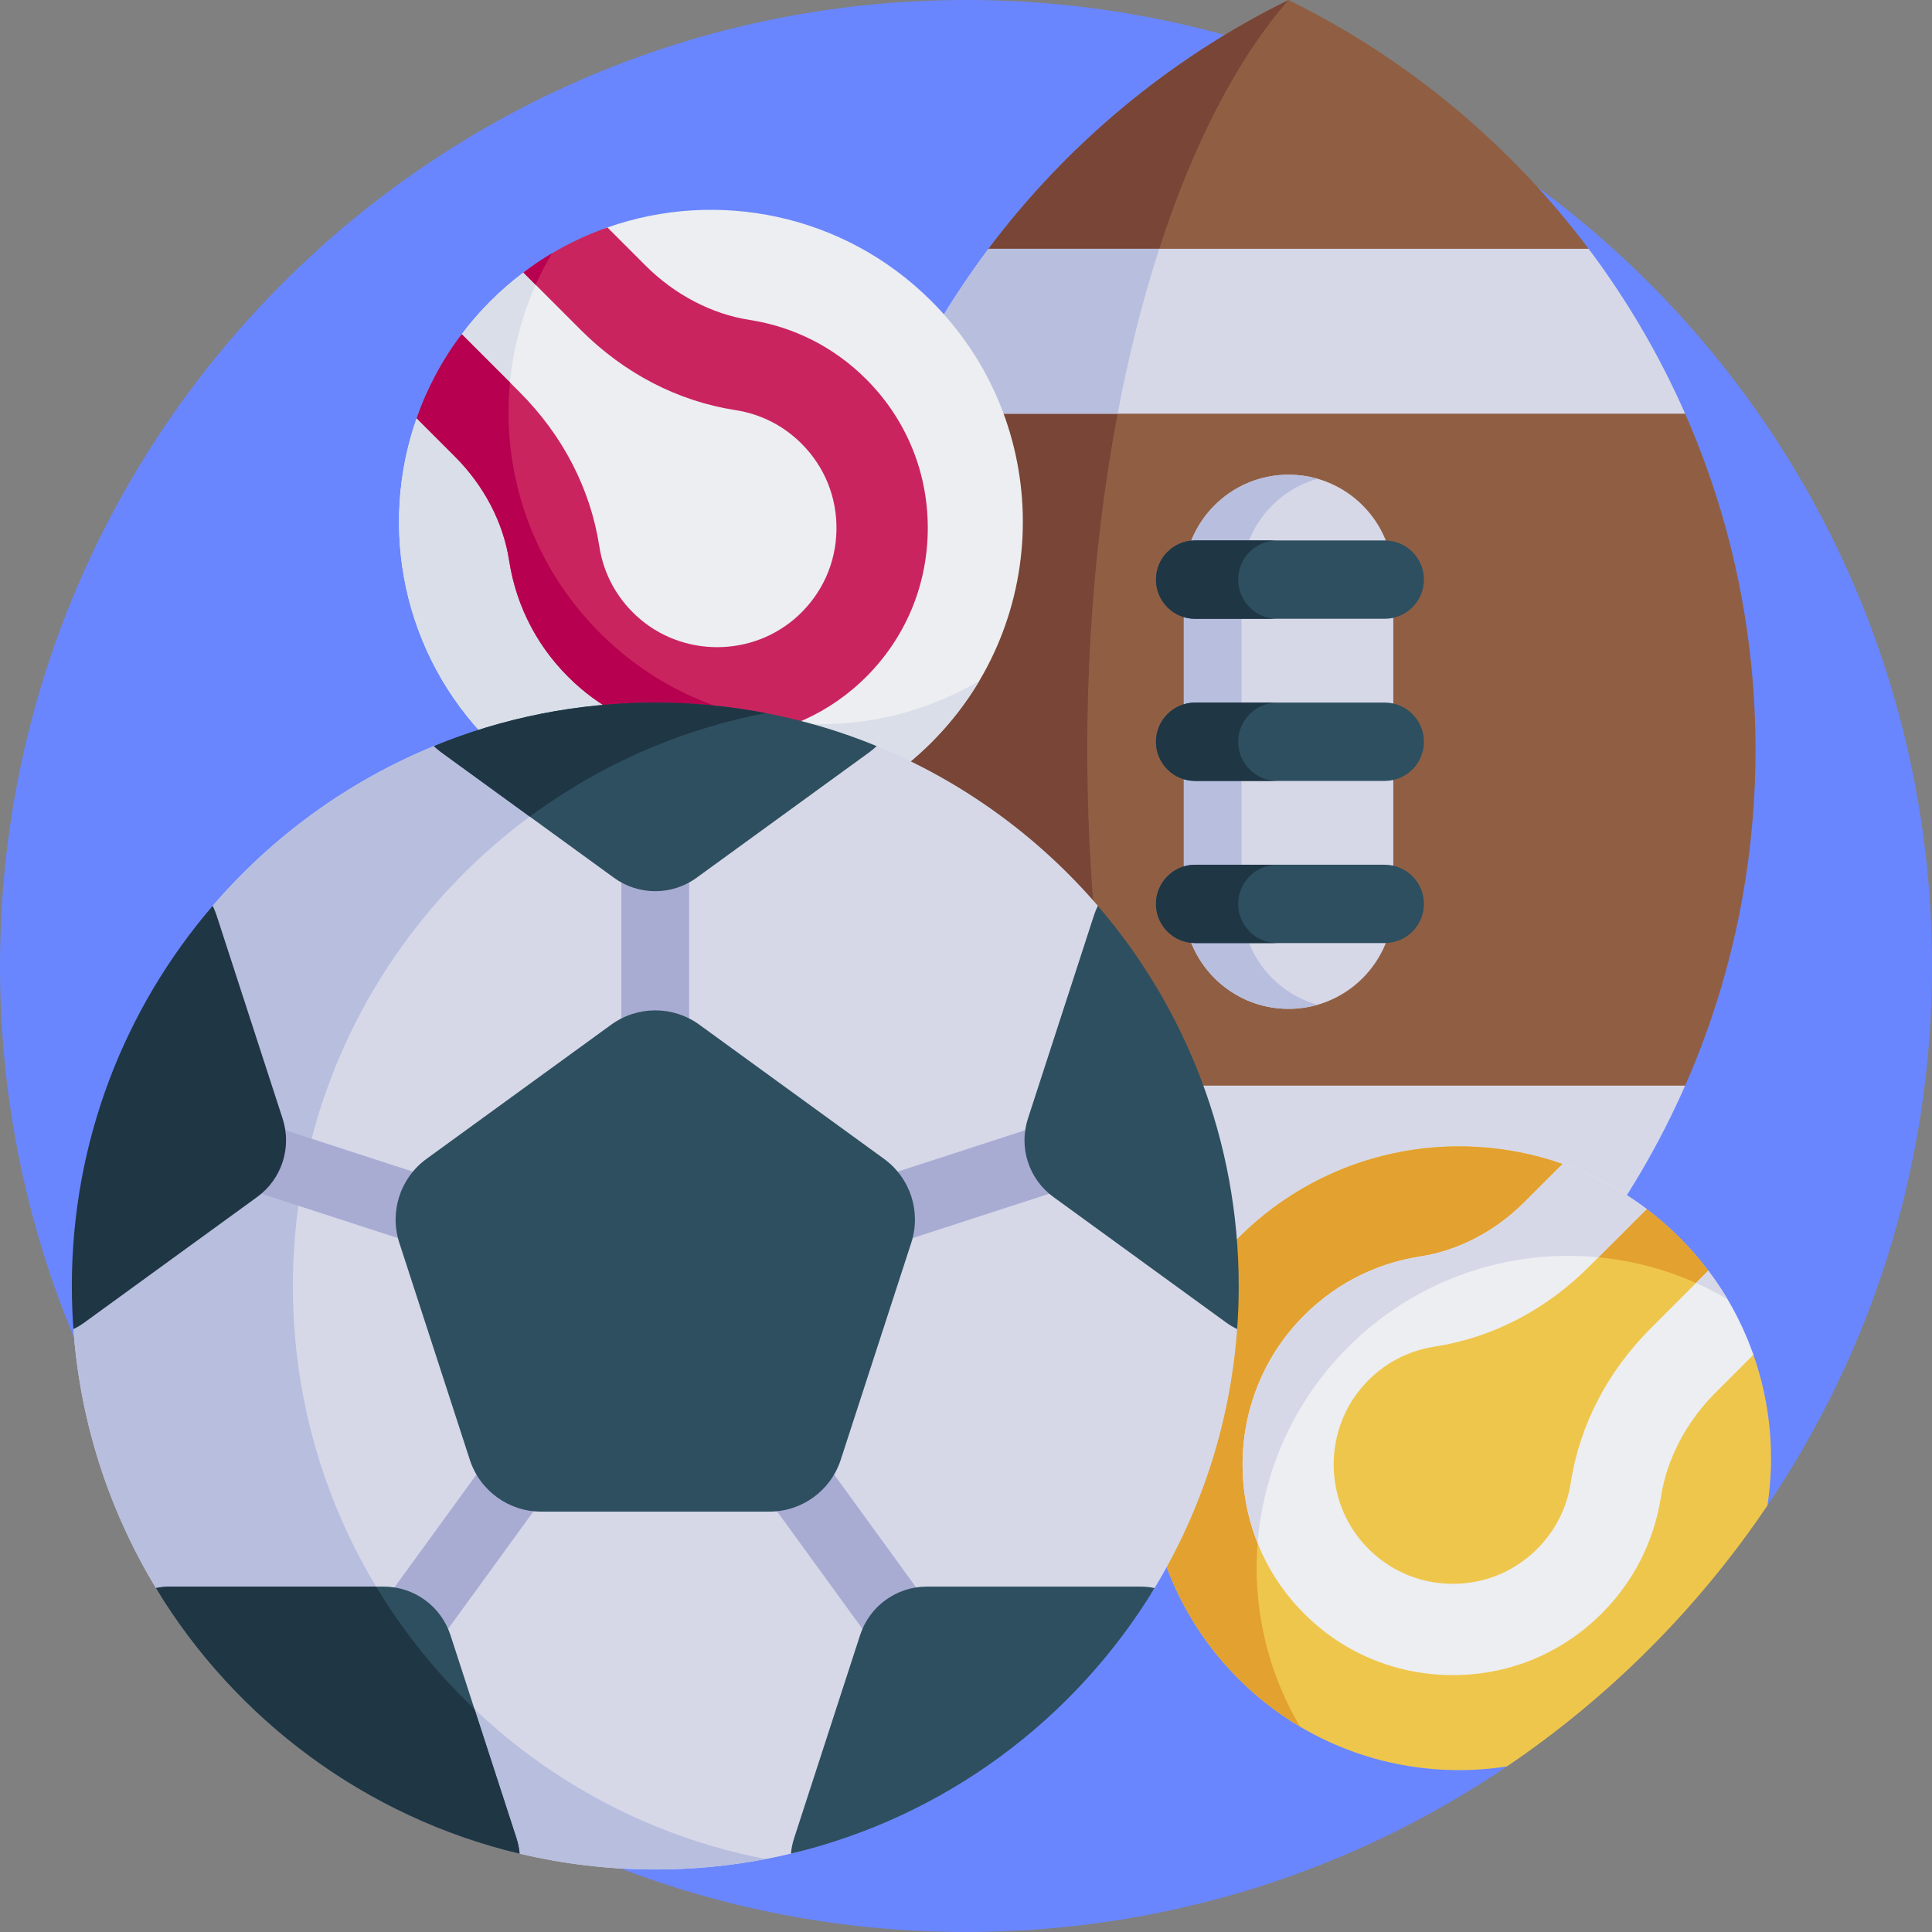 <svg width="75" height="75" viewBox="0 0 75 75" fill="none" xmlns="http://www.w3.org/2000/svg">
<rect x="0" y="0" width="75" height="75" fill="#808080" stroke="none"/>
<g id="fi_4472014" clip-path="url(#clip0_357_11421)">
<g id="Group">
<path id="Vector" d="M75 37.5C75 45.256 72.644 52.462 68.612 58.443C67.294 60.396 63.832 60.965 62.18 62.633C60.458 64.372 60.532 67.197 58.498 68.574C52.507 72.63 45.28 75 37.5 75C16.79 75 0 58.21 0 37.5C0 16.79 16.79 0 37.5 0C58.21 0 75 16.79 75 37.5Z" fill="#6986FF"/>
<g id="Group_2">
<path id="Vector_2" d="M68.149 29.104C68.149 33.743 67.174 38.154 65.417 42.145C64.915 43.287 60.063 44.395 59.438 45.464C58.812 46.532 62.411 47.561 61.67 48.547C58.616 52.615 54.628 55.941 50.022 58.206C45.417 55.941 41.429 52.615 38.375 48.547C37.663 47.601 40.679 46.614 40.074 45.591C39.418 44.483 35.15 43.333 34.627 42.145C32.871 38.154 31.896 33.743 31.896 29.104C31.896 24.463 32.871 20.052 34.627 16.061C35.13 14.918 38.487 13.811 39.114 12.742C39.74 11.674 37.634 10.644 38.375 9.658C41.429 5.59 45.417 2.267 50.022 0C54.628 2.267 58.616 5.59 61.67 9.658C62.41 10.644 58.971 12.329 59.598 13.398C60.224 14.466 64.915 14.918 65.417 16.061C67.174 20.052 68.149 24.463 68.149 29.104Z" fill="#905F43"/>
<path id="Vector_3" d="M45.001 48.547C46.318 52.615 48.038 55.941 50.022 58.206C45.417 55.941 41.429 52.615 38.374 48.547C37.707 47.66 40.648 46.546 40.074 45.591C39.372 44.425 35.179 43.401 34.627 42.145C32.871 38.154 31.895 33.743 31.895 29.104C31.895 24.463 32.871 20.052 34.627 16.061C35.129 14.918 38.487 13.811 39.113 12.742C39.74 11.674 37.634 10.644 38.374 9.658C41.429 5.59 45.417 2.267 50.022 0C48.038 2.267 46.318 5.59 45.001 9.658C44.363 11.63 43.819 13.776 43.386 16.061C42.629 20.052 42.208 24.463 42.208 29.104C42.208 33.743 42.629 38.154 43.386 42.145C43.819 44.429 44.363 46.576 45.001 48.547Z" fill="#784536"/>
<g id="Group_3">
<path id="Vector_4" d="M65.417 16.06H34.627C35.632 13.776 36.894 11.63 38.375 9.658H61.67C63.15 11.63 64.413 13.776 65.417 16.06Z" fill="#D6D8E8"/>
<path id="Vector_5" d="M65.417 42.145C64.413 44.429 63.152 46.576 61.67 48.547H38.375C36.892 46.576 35.632 44.429 34.627 42.145H65.417Z" fill="#D6D8E8"/>
</g>
<path id="Vector_6" d="M43.386 42.145C43.819 44.429 44.363 46.576 45.001 48.547H38.374C36.892 46.576 35.631 44.429 34.627 42.145H43.386Z" fill="#B8BEDE"/>
<path id="Vector_7" d="M43.386 16.06H34.627C35.631 13.776 36.894 11.63 38.374 9.658H45.001C44.363 11.63 43.819 13.776 43.386 16.06Z" fill="#B8BEDE"/>
<path id="Vector_8" d="M50.022 39.163C47.777 39.163 45.956 37.342 45.956 35.097V22.493C45.956 20.248 47.777 18.427 50.022 18.427C52.268 18.427 54.088 20.248 54.088 22.493V35.097C54.088 37.342 52.268 39.163 50.022 39.163Z" fill="#D6D8E8"/>
<path id="Vector_9" d="M51.144 39.006C50.788 39.109 50.411 39.164 50.023 39.164C47.777 39.164 45.956 37.343 45.956 35.097V22.494C45.956 20.248 47.777 18.429 50.023 18.429C50.411 18.429 50.788 18.483 51.144 18.586C49.442 19.07 48.197 20.636 48.197 22.494V35.097C48.197 36.955 49.442 38.522 51.144 39.006Z" fill="#B8BEDE"/>
<g id="Group_4">
<path id="Vector_10" d="M53.756 24.021H46.395C45.555 24.021 44.874 23.34 44.874 22.5C44.874 21.661 45.555 20.98 46.395 20.98H53.756C54.596 20.98 55.277 21.661 55.277 22.5C55.277 23.34 54.596 24.021 53.756 24.021Z" fill="#2E4F5F"/>
<path id="Vector_11" d="M53.756 30.315H46.395C45.555 30.315 44.874 29.634 44.874 28.795C44.874 27.955 45.555 27.274 46.395 27.274H53.756C54.596 27.274 55.277 27.955 55.277 28.795C55.277 29.634 54.596 30.315 53.756 30.315Z" fill="#2E4F5F"/>
<path id="Vector_12" d="M53.756 36.61H46.395C45.555 36.61 44.874 35.929 44.874 35.09C44.874 34.25 45.555 33.569 46.395 33.569H53.756C54.596 33.569 55.277 34.25 55.277 35.09C55.277 35.929 54.596 36.61 53.756 36.61Z" fill="#2E4F5F"/>
</g>
<g id="Group_5">
<path id="Vector_13" d="M49.585 24.022H46.394C45.555 24.022 44.874 23.34 44.874 22.5C44.874 22.08 45.045 21.701 45.32 21.426C45.595 21.15 45.975 20.98 46.394 20.98H49.586C49.167 20.98 48.786 21.15 48.511 21.426C48.237 21.701 48.066 22.08 48.066 22.5C48.066 23.34 48.746 24.022 49.585 24.022Z" fill="#1F3645"/>
<path id="Vector_14" d="M49.585 30.315H46.394C45.555 30.315 44.874 29.635 44.874 28.795C44.874 28.376 45.045 27.996 45.32 27.721C45.595 27.446 45.975 27.275 46.394 27.275H49.586C49.167 27.275 48.786 27.446 48.511 27.721C48.237 27.996 48.066 28.376 48.066 28.795C48.066 29.635 48.746 30.315 49.585 30.315Z" fill="#1F3645"/>
<path id="Vector_15" d="M49.585 36.609H46.394C45.555 36.609 44.874 35.929 44.874 35.09C44.874 34.669 45.045 34.291 45.32 34.016C45.595 33.739 45.975 33.57 46.394 33.57H49.586C49.167 33.57 48.786 33.739 48.511 34.016C48.237 34.29 48.066 34.669 48.066 35.09C48.066 35.929 48.746 36.609 49.585 36.609Z" fill="#1F3645"/>
</g>
</g>
<g id="Group_6">
<path id="Vector_16" d="M36.16 11.692C40.889 16.421 40.89 24.087 36.16 28.817C31.432 33.546 23.765 33.545 19.036 28.816C15.634 25.414 14.678 20.492 16.174 16.236C16.358 15.71 17.398 16.012 17.657 15.51C17.966 14.914 17.509 13.521 17.924 12.974C18.259 12.528 18.63 12.099 19.036 11.693C19.444 11.286 19.872 10.915 20.318 10.579C20.822 10.198 21.876 10.387 22.422 10.096C22.968 9.804 23.005 9.031 23.581 8.83C27.836 7.334 32.758 8.29 36.16 11.692Z" fill="#ECEEF1"/>
<path id="Vector_17" d="M38.02 26.427C37.513 27.279 36.894 28.083 36.16 28.817C31.432 33.546 23.765 33.545 19.036 28.816C15.634 25.414 14.678 20.492 16.174 16.236C16.347 15.742 17.418 15.983 17.657 15.51C17.976 14.882 17.488 13.549 17.924 12.974C18.259 12.528 18.63 12.099 19.036 11.693C19.444 11.286 19.872 10.915 20.318 10.579C20.678 10.307 21.349 10.559 21.73 10.334C21.59 10.569 21.158 10.306 21.036 10.548C20.799 11.016 20.596 11.496 20.424 11.986C18.928 16.241 19.884 21.164 23.286 24.566C27.282 28.562 33.375 29.182 38.02 26.427Z" fill="#D9DEE8"/>
<path id="Vector_18" d="M29.1 12.42C27.629 12.192 26.19 11.44 25.053 10.303L23.581 8.831C22.839 9.089 22.117 9.424 21.428 9.833C21.047 10.059 20.676 10.309 20.318 10.58L22.547 12.809C24.237 14.499 26.316 15.575 28.557 15.922C29.532 16.073 30.417 16.524 31.116 17.223C32.014 18.121 32.497 19.315 32.471 20.586C32.448 21.858 31.919 23.033 30.984 23.9C29.227 25.527 26.47 25.532 24.708 23.909C23.925 23.188 23.427 22.253 23.266 21.211C22.92 18.973 21.848 16.898 20.161 15.212L17.924 12.974C17.161 13.983 16.577 15.085 16.175 16.237L17.655 17.718C18.79 18.852 19.537 20.284 19.763 21.75C20.047 23.595 20.927 25.244 22.306 26.513C24.671 28.692 28.05 29.212 30.898 28.076C31.799 27.716 32.646 27.19 33.393 26.498C33.473 26.426 33.549 26.352 33.626 26.275C35.129 24.772 35.975 22.788 36.015 20.653C36.058 18.41 35.208 16.303 33.622 14.717C32.386 13.481 30.823 12.687 29.1 12.42Z" fill="#CA245F"/>
<g id="Group_7">
<path id="Vector_19" d="M16.175 16.236C16.577 15.085 17.161 13.982 17.924 12.974L19.796 14.846C19.462 18.319 20.628 21.907 23.286 24.566C25.409 26.689 28.123 27.859 30.898 28.075C28.05 29.212 24.671 28.692 22.306 26.513C20.927 25.244 20.047 23.595 19.763 21.749C19.537 20.283 18.79 18.851 17.655 17.717L16.175 16.236Z" fill="#B7004F"/>
<path id="Vector_20" d="M21.428 9.833C21.193 10.231 20.98 10.639 20.794 11.055L20.318 10.579C20.676 10.309 21.047 10.058 21.428 9.833Z" fill="#B7004F"/>
</g>
</g>
<g id="Group_8">
<path id="Vector_21" d="M68.612 58.443C65.921 62.431 62.483 65.875 58.499 68.573C54.815 69.143 50.918 68.01 48.079 65.171C43.351 60.442 43.352 52.775 48.081 48.047C51.482 44.645 56.406 43.689 60.661 45.186C61.328 45.418 61.471 46.448 62.096 46.802C62.551 47.06 63.498 46.614 63.923 46.935C64.369 47.27 64.798 47.641 65.204 48.047C65.611 48.454 65.981 48.883 66.318 49.328C66.699 49.833 66.44 50.957 66.731 51.503C67.023 52.049 67.866 52.016 68.067 52.592C68.729 54.474 68.911 56.489 68.612 58.443Z" fill="#EFC64C"/>
<path id="Vector_22" d="M50.47 67.031C49.618 66.525 48.813 65.906 48.079 65.171C43.351 60.443 43.352 52.776 48.081 48.047C51.482 44.646 56.405 43.69 60.66 45.186C61.399 45.444 61.409 46.396 62.096 46.803C62.479 47.03 63.562 46.662 63.923 46.935C64.369 47.271 64.797 47.642 65.204 48.047C65.611 48.455 65.982 48.883 66.317 49.329C66.589 49.689 66.363 50.534 66.588 50.915C66.291 50.738 66.463 50.1 66.155 49.951C65.748 49.755 65.333 49.583 64.91 49.436C60.655 47.94 55.733 48.896 52.331 52.297C48.335 56.293 47.715 62.386 50.47 67.031Z" fill="#E3A12F"/>
<path id="Vector_23" d="M64.477 58.111C64.705 56.64 65.457 55.201 66.594 54.064L68.066 52.592C67.808 51.85 67.472 51.128 67.064 50.439C66.838 50.058 66.588 49.687 66.317 49.329L64.088 51.558C62.398 53.248 61.322 55.327 60.974 57.568C60.824 58.543 60.373 59.428 59.674 60.127C58.776 61.025 57.582 61.508 56.311 61.483C55.039 61.459 53.864 60.93 52.997 59.995C51.369 58.237 51.364 55.481 52.988 53.719C53.709 52.936 54.643 52.438 55.686 52.277C57.924 51.931 59.998 50.859 61.685 49.172L63.923 46.935C62.914 46.172 61.811 45.588 60.66 45.185L59.179 46.666C58.045 47.8 56.613 48.548 55.147 48.774C53.301 49.058 51.653 49.938 50.383 51.318C48.205 53.682 47.685 57.061 48.821 59.909C49.181 60.81 49.707 61.657 50.398 62.404C50.471 62.484 50.545 62.56 50.622 62.637C52.125 64.14 54.108 64.986 56.243 65.026C58.486 65.069 60.594 64.219 62.18 62.633C63.415 61.397 64.21 59.834 64.477 58.111Z" fill="#ECEEF1"/>
<g id="Group_9">
<path id="Vector_24" d="M60.66 45.185C61.812 45.588 62.914 46.172 63.923 46.935L62.051 48.807C58.578 48.473 54.989 49.639 52.331 52.297C50.208 54.42 49.038 57.134 48.821 59.909C47.685 57.061 48.205 53.682 50.383 51.318C51.653 49.938 53.301 49.058 55.147 48.774C56.613 48.548 58.045 47.8 59.179 46.666L60.66 45.185Z" fill="#D6D8E8"/>
<path id="Vector_25" d="M67.064 50.439C66.665 50.204 66.257 49.991 65.841 49.805L66.317 49.329C66.588 49.687 66.838 50.058 67.064 50.439Z" fill="#D6D8E8"/>
</g>
</g>
<g id="Group_10">
<path id="Vector_26" d="M43.589 47.148C43.589 47.71 48.066 51.043 48.026 51.595C47.759 55.257 46.622 58.675 44.821 61.648C43.542 63.758 40.135 63.849 38.259 65.434C35.599 67.684 34.206 71.124 30.704 71.957C29.014 72.36 27.252 72.573 25.438 72.573C23.624 72.573 21.861 72.36 20.171 71.957C17.41 71.3 15.738 67.798 13.472 66.233C10.839 64.415 7.717 64.392 6.055 61.648C4.254 58.675 3.117 55.257 2.85 51.595C2.81 51.043 4.63 49.198 4.63 48.636C4.63 42.997 6.605 40.883 8.257 35.164C10.573 32.472 13.509 30.332 16.844 28.963C19.493 27.875 22.381 28.963 25.424 28.963C28.465 28.963 31.383 27.875 34.032 28.963C37.367 30.332 40.303 32.472 42.619 35.164C44.124 41.03 43.589 41.509 43.589 47.148Z" fill="#D6D8E8"/>
<path id="Vector_27" d="M28.751 71.957C29.073 72.033 29.4 72.104 29.728 72.168C28.339 72.433 26.905 72.573 25.438 72.573C23.624 72.573 21.861 72.36 20.171 71.957C18.098 71.464 16.594 68.303 14.785 67.284C11.386 65.367 8.074 64.979 6.055 61.648C4.254 58.675 3.117 55.257 2.849 51.595C2.81 51.043 5.229 48.046 5.229 47.484C5.229 41.845 6.293 40.932 8.257 35.164C10.572 32.472 13.509 30.332 16.843 28.963C19.493 27.875 22.396 28.063 25.438 28.063C26.904 28.063 28.477 28.168 29.866 28.435C28.373 28.72 26.795 28.399 25.423 28.963C22.089 30.332 19.152 32.472 16.837 35.164C13.429 39.127 11.369 44.285 11.369 49.924C11.369 50.486 11.39 51.043 11.429 51.594C11.696 55.257 12.834 58.675 14.634 61.647C17.728 66.752 22.781 70.537 28.751 71.957Z" fill="#B8BEDE"/>
<path id="Vector_28" d="M44.109 45.242L43.296 42.738L26.754 48.113V30.427H24.122V48.113L7.418 42.685L6.604 45.189L23.308 50.617L13.168 64.573L15.298 66.12L25.438 52.164L35.385 65.856L37.515 64.308L27.568 50.617L44.109 45.242Z" fill="#A8ACD3"/>
<path id="Vector_29" d="M23.727 39.778L16.557 44.987C15.537 45.728 15.111 47.042 15.5 48.241L18.239 56.67C18.628 57.869 19.746 58.681 21.006 58.681H29.869C31.13 58.681 32.247 57.869 32.637 56.67L35.376 48.241C35.765 47.042 35.338 45.728 34.318 44.987L27.148 39.778C26.128 39.037 24.747 39.037 23.727 39.778Z" fill="#2E4F5F"/>
<g id="Group_11">
<path id="Vector_30" d="M34.032 28.963C33.944 29.048 33.849 29.127 33.749 29.201L27.038 34.077C26.084 34.769 24.792 34.769 23.837 34.077L20.567 31.701L17.127 29.201C17.026 29.127 16.932 29.048 16.843 28.963C19.493 27.875 22.396 27.275 25.438 27.275C26.903 27.275 28.335 27.415 29.723 27.681C29.724 27.681 29.727 27.682 29.728 27.682C31.221 27.968 32.661 28.399 34.032 28.963Z" fill="#2E4F5F"/>
</g>
<g id="Group_12">
<path id="Vector_31" d="M20.171 71.957C14.202 70.537 9.148 66.752 6.055 61.648C6.232 61.611 6.415 61.592 6.602 61.592H14.896C16.076 61.592 17.122 62.352 17.487 63.475L18.42 66.347L20.05 71.363C20.113 71.559 20.154 71.758 20.171 71.957Z" fill="#2E4F5F"/>
</g>
<path id="Vector_32" d="M20.05 71.363C20.113 71.559 20.154 71.758 20.171 71.957C14.202 70.537 9.148 66.752 6.055 61.648C6.233 61.611 6.416 61.592 6.602 61.592H14.602C14.612 61.611 14.624 61.629 14.635 61.648C15.684 63.38 16.959 64.959 18.421 66.347L20.05 71.363Z" fill="#1F3645"/>
<path id="Vector_33" d="M29.728 27.682C28.235 27.968 26.795 28.399 25.423 28.963C23.686 29.676 22.058 30.599 20.567 31.701L17.127 29.201C17.026 29.127 16.932 29.048 16.843 28.963C19.493 27.875 22.396 27.275 25.438 27.275C26.903 27.275 28.335 27.415 29.723 27.681C29.724 27.681 29.727 27.682 29.728 27.682Z" fill="#1F3645"/>
<g id="Group_13">
<path id="Vector_34" d="M9.983 46.467L3.272 51.343C3.138 51.441 2.996 51.525 2.849 51.594C2.81 51.043 2.789 50.486 2.789 49.924C2.789 44.285 4.849 39.127 8.257 35.164C8.316 35.283 8.366 35.406 8.408 35.535L10.971 43.424C11.336 44.545 10.937 45.775 9.983 46.467Z" fill="#1F3645"/>
</g>
<g id="Group_14">
<path id="Vector_35" d="M44.821 61.648C41.727 66.752 36.674 70.537 30.705 71.957C30.722 71.758 30.762 71.559 30.826 71.363L33.389 63.475C33.753 62.352 34.8 61.592 35.979 61.592H44.273C44.46 61.592 44.643 61.611 44.821 61.648Z" fill="#2E4F5F"/>
</g>
<g id="Group_15">
<path id="Vector_36" d="M48.087 49.924C48.087 50.486 48.066 51.043 48.026 51.594C47.88 51.525 47.738 51.441 47.603 51.343L40.893 46.467C39.938 45.775 39.539 44.545 39.904 43.424L42.467 35.535C42.509 35.406 42.559 35.283 42.618 35.164C46.026 39.128 48.087 44.285 48.087 49.924Z" fill="#2E4F5F"/>
</g>
</g>
</g>
</g>
<defs>
<clipPath id="clip0_357_11421">
<rect width="75" height="75" fill="white"/>
</clipPath>
</defs>
</svg>
